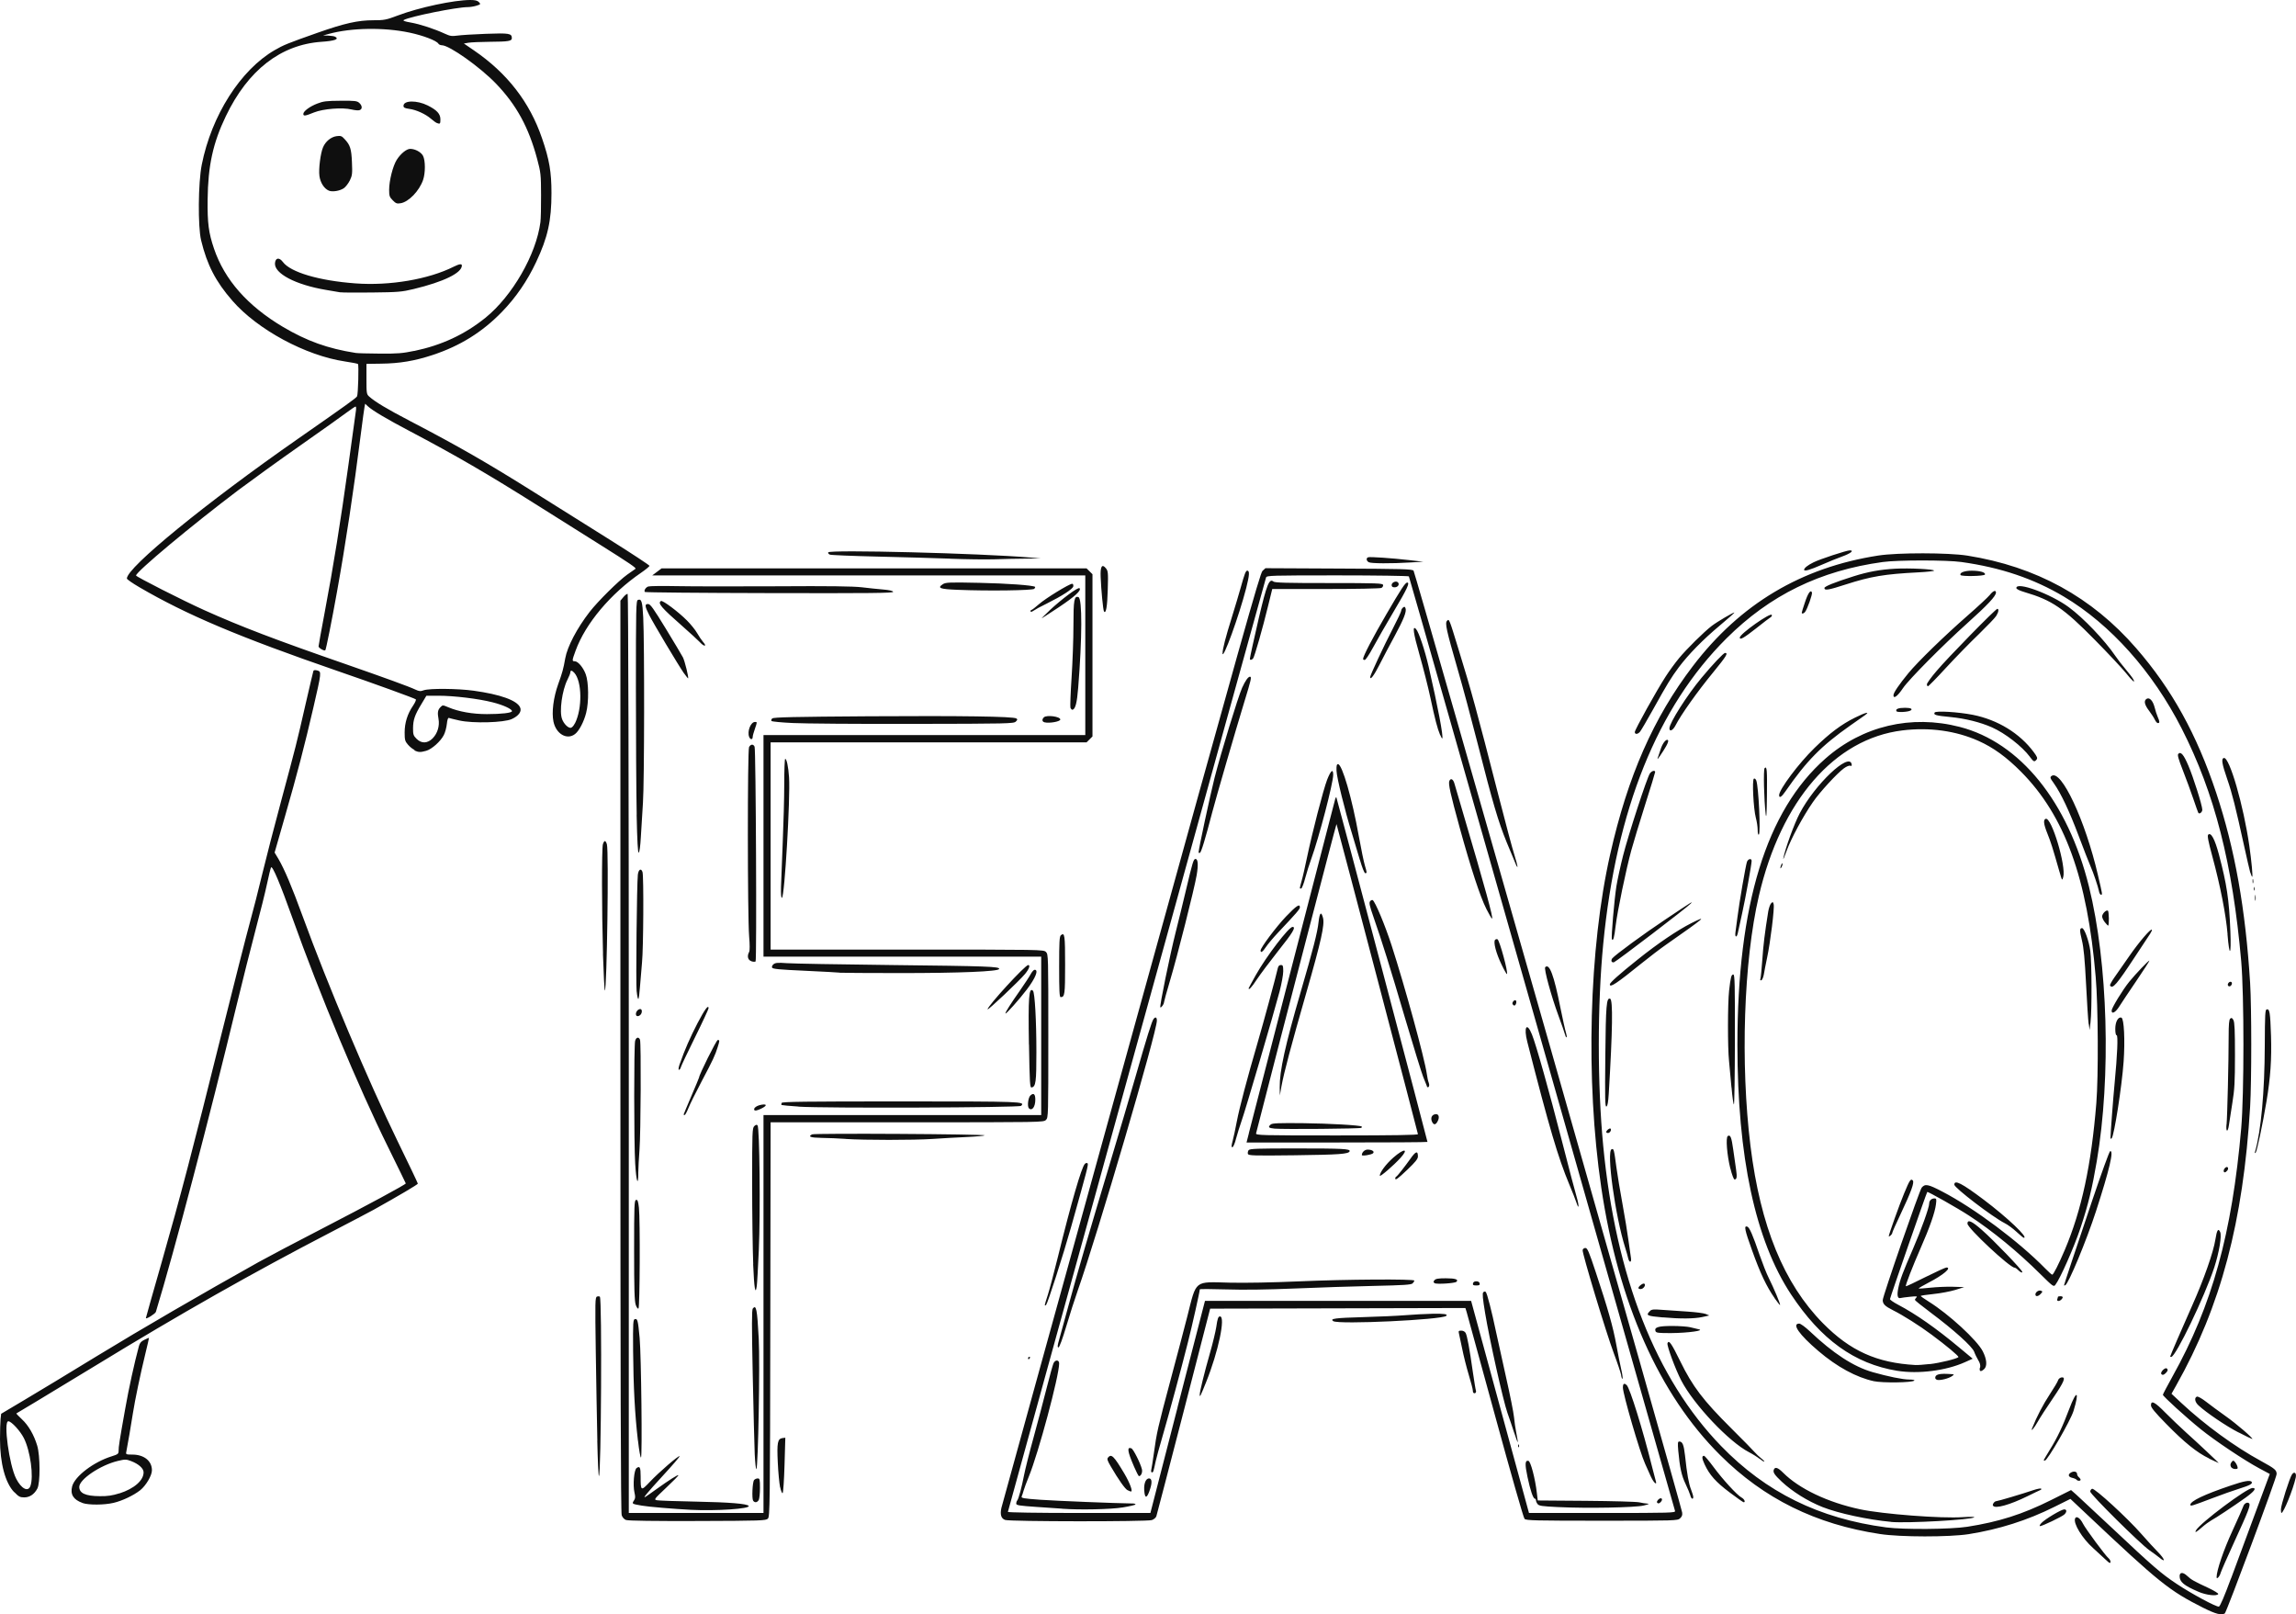 <svg xmlns="http://www.w3.org/2000/svg" id="Calque_2" viewBox="0 0 319.79 224.78"><defs><style>      .cls-1 {        fill: #0f0f0f;      }    </style></defs><g id="Calque_1-2" data-name="Calque_1"><path class="cls-1" d="M306.9,223.9c-4.8-2.42-6.1-3.47-16.3-13.08l-2.23-2.1-2.23,1.11c-3.75,1.87-7.7,3.13-11.94,3.8-2.69.42-9.52.42-12.36-.02-8.93-1.35-16.16-4.92-22.24-10.97-8.52-8.46-14.22-21.3-16.58-37.32-2.2-14.94-1.71-33.28,1.25-46.37,2.46-10.9,6.02-18.99,11.51-26.19,6.61-8.67,15.12-13.74,25.82-15.4,2.7-.42,9.76-.41,12.42.01,9.56,1.52,17.33,5.77,23.51,12.89,4.95,5.69,8.43,11.97,11.15,20.15,2.59,7.78,4.08,16.15,4.72,26.46.21,3.49.21,13.69,0,17.26-.96,15.98-4.08,27.75-10.28,38.76l-.67,1.19,1.37,1.28c3.27,3.05,7.49,6.13,11.11,8.09,1.93,1.06,2.17,1.26,2.16,1.82,0,.52-6.98,19.24-7.22,19.4-.46.29-1.29.07-2.94-.76h0ZM310.74,219.81c.8-2.15,2.33-6.3,3.42-9.23l1.98-5.33-1.51-.81c-2.03-1.09-6.14-3.83-8.1-5.42-1.98-1.59-5.28-4.59-5.28-4.8,0-.08.61-1.23,1.35-2.57,5.5-9.85,8.29-19.91,9.56-34.56.41-4.77.41-18.51,0-23.23-1.2-13.61-3.7-23.41-8.3-32.43-4.05-7.93-9.89-14.47-16.41-18.36-4.19-2.49-8.79-4.05-14.26-4.81-2.06-.29-8.86-.29-10.96,0-8.74,1.2-15.71,4.61-21.77,10.64-9.61,9.57-15.34,23.78-17.16,42.55-.82,8.42-.82,19.63,0,28.12,1.76,18.25,7.31,32.38,16.41,41.78,6.25,6.45,13.68,10.11,23.01,11.34,2.45.32,8.97.27,11.29-.09,4.36-.68,7.72-1.74,11.67-3.72l2.78-1.39.72.63c.39.35,2.65,2.46,5.02,4.68,5.68,5.34,6.78,6.3,8.98,7.76,2.09,1.39,5.5,3.22,5.87,3.16.16-.03.77-1.44,1.69-3.94h0ZM306.2,221.65c-2.01-.86-2.62-1.36-2.62-2.17,0-.57.46-.59,1.04-.05.6.56.92.74,2.99,1.7.8.38,1.41.76,1.35.84-.19.32-1.65.16-2.77-.32ZM308.73,219.63c0-.94.97-3.78,2.2-6.45.78-1.69,1.46-3.23,1.52-3.43.13-.41.58-.64.81-.41s-.07,1.02-2.05,5.33c-.99,2.15-1.84,4.1-1.91,4.34-.13.52-.58.99-.57.61ZM300.83,216.95c-.27-.23-.93-.71-1.46-1.08-1.27-.88-8.24-7.79-8.24-8.17,0-.16.12-.33.26-.39.34-.13,4.93,4.08,6.88,6.31.78.89,1.81,2.02,2.3,2.51.92.94,1.11,1.53.27.83ZM305.85,213.11c.6-1.05,7.1-5.91,7.89-5.91.6,0,.26.46-.99,1.36-1.76,1.25-4.17,2.84-4.77,3.16-.27.15-.85.57-1.27.94-.79.7-1.08.85-.85.45ZM263.4,211.92c-3.23-.3-7.35-1.19-9.55-2.06-2.09-.83-4.21-2.16-5.7-3.55-1.01-.95-1.23-1.29-1.09-1.66.17-.43.57-.3,1.29.42,2.24,2.24,6.22,4.14,10.73,5.1,3.16.67,11.33,1.3,14.32,1.09.94-.06,1.65-.06,1.58.02-.34.35-9.3.85-11.59.65h0ZM277.59,209.68c-.13-.2.21-.65.48-.65.21,0,3.67-1.03,5.14-1.53.53-.18,1.02-.27,1.08-.21.06.07.02.15-.09.19-.11.04-.93.43-1.82.87-2.44,1.2-4.51,1.78-4.78,1.32ZM305.07,209.55c0-.52,1.9-1.43,5.63-2.69,1.86-.64,2.74-.79,2.92-.5.15.26-.28.48-1.74.94-.78.24-2.45.83-3.73,1.32-2.85,1.08-3.07,1.15-3.07.93ZM289.22,206.05c-.05-.08-.31-.2-.59-.26-.58-.13-.65-.49-.15-.76.41-.22.82-.1.82.23,0,.13.11.33.24.44.14.11.25.28.25.35,0,.2-.45.19-.57-.01ZM310.73,204.24c-.11-.22-.09-.4.07-.62.21-.28.26-.29.47-.06.13.14.29.42.35.62.1.32.05.38-.31.38-.24,0-.49-.14-.59-.31h0ZM307.69,203.09c-1.69-.81-3.45-2.23-6-4.84-1.57-1.6-2.1-2.25-2.1-2.56,0-.74.53-.48,1.99,1.01.78.78,2.08,2.03,2.9,2.77,1.48,1.32,4.63,4.28,4.54,4.26-.03-.01-.63-.29-1.33-.62ZM245.06,203.13c-.28-.23-.93-.64-1.45-.91-2.78-1.43-7.67-6.6-9.43-9.96-.82-1.57-2.05-4.9-1.93-5.22.19-.51.56.03,1.79,2.54,1.7,3.47,3.18,5.42,7.02,9.24,1.65,1.64,3.15,3.17,3.34,3.4.19.22.59.61.91.86.31.24.49.44.41.45-.09,0-.39-.19-.66-.42ZM284.65,203.32s.39-.69.86-1.45c1.04-1.67,1.8-3.28,2.7-5.68,1.03-2.74,1.46-2.53.59.29-.43,1.37-3.63,6.91-3.99,6.91-.08,0-.16-.03-.16-.07h0ZM283.03,198.9c.67-1.68,1.55-3.35,2.44-4.7.6-.91,1.13-1.8,1.18-1.99s.25-.36.46-.4c.68-.1.41.57-1.19,2.92-.86,1.26-1.8,2.71-2.09,3.23-.49.88-1.03,1.51-.8.94ZM260.99,192.33c-2.43-.53-5.12-1.98-7.73-4.21-2.68-2.28-3.74-3.81-2.66-3.81.19,0,.83.47,1.46,1.06,3.25,3.08,6.1,4.94,8.76,5.7,2.15.61,4.2,1.03,5.09,1.03.51,0,.81.06.71.15-.31.29-4.4.34-5.64.08ZM269.83,192.15c-.16-.04-.29-.17-.29-.28,0-.44.47-.6,1.6-.56,1.13.05,1.14.05.72.33-.47.32-1.59.6-2.03.51ZM301.01,191.29c-.05-.09.06-.32.24-.51.19-.19.42-.3.51-.24.23.14.2.35-.1.65-.3.3-.51.33-.65.1ZM264.23,190.88c-5.95-.98-10.61-4.34-14.78-10.65-4.96-7.52-7.46-19.11-7.46-34.73,0-19.53,4.02-32.63,12.26-39.87,5.17-4.55,11.94-6.15,18.7-4.41,8.4,2.16,15.07,10.4,18,22.22,2.65,10.69,3.1,26.44,1.09,38.27-.64,3.76-1.19,6.05-2.26,9.26-.89,2.68-2.83,7.08-3.51,7.95-.23.3-.33.23-2.05-1.47-3.17-3.15-6.72-6.06-9.96-8.17-1.59-1.04-5.75-3.39-5.83-3.3-.1.1-5.19,14.73-5.19,14.92,0,.1.5.45,1.11.77,2.51,1.32,5.32,3.29,8.51,5.95l1.9,1.58-1.07.48c-2.65,1.19-6.5,1.68-9.45,1.2ZM268.8,189.95c1.4-.16,3.84-.76,3.97-.98.08-.13-1.7-1.61-3.75-3.13-1.67-1.24-3.94-2.68-5.4-3.41-1.07-.54-1.39-.85-1.39-1.39s5.12-15.3,5.43-15.67c.47-.55.88-.48,2.85.55,4.46,2.31,10.67,6.95,14.38,10.74.45.47.88.84.95.84.16,0,.9-1.46,1.76-3.48,2.33-5.51,3.68-11.78,4.38-20.41.3-3.74.26-13.59-.09-17.58-1.16-13.77-4.32-22.44-10.39-28.56-2.03-2.04-3.85-3.37-5.93-4.3-3.16-1.41-6.83-1.92-10.6-1.46-9.43,1.15-16.9,9.76-19.99,23.04-2.12,9.09-2.59,23.34-1.17,34.83,1.39,11.19,4.65,19.15,10.09,24.68,3.79,3.84,7.49,5.52,12.89,5.82.28.02,1.17-.05,1.99-.14ZM280.86,171.53c-.49-.46-1.24-1.01-1.67-1.22-1.69-.86-6.99-4.91-6.99-5.34,0-.74,1.02-.22,4.06,2.06,3.34,2.51,6.35,5.38,5.61,5.33-.07,0-.52-.38-1.01-.83ZM263.07,172.15c0-.26,1.52-4.5,2.15-6,.77-1.85.91-2.06,1.19-1.78.26.25-.21,1.56-1.7,4.71-.63,1.33-1.15,2.49-1.15,2.59,0,.09-.11.26-.25.38s-.25.16-.25.1h0ZM290.91,142.59c-.07-.45-.23-2.95-.36-5.55-.18-3.51-.33-5.08-.58-6.11-.33-1.35-.33-1.69.02-1.69.32,0,.96,1.76,1.15,3.16.21,1.55.23,8.25.03,9.95l-.13,1.08-.11-.83ZM245.2,136.26c.05-.17.17-1.36.26-2.64.14-2.05.33-3.64.82-6.68.08-.48.26-1,.4-1.15.23-.24.27-.22.36.14.13.5-.46,5.31-.92,7.45-.18.86-.39,1.91-.45,2.31-.07.4-.23.77-.35.81-.15.05-.19-.02-.12-.24ZM286.86,121.44c-.98-3.44-1.21-4.16-1.7-5.38-.53-1.32-.59-1.92-.23-2.04.81-.27,2.87,6.6,2.44,8.11-.15.54-.16.53-.51-.7ZM247.97,120.86c.02-.32.29-.84.3-.58.01.14-.06.36-.15.5-.09.14-.16.18-.15.08ZM248.38,119.53c.26-1.35,1.52-4.82,2.28-6.26,2.11-4.04,6.91-8.58,7.24-6.86.04.23-.01.29-.19.22-.15-.06-.54.1-.89.36-.95.69-3.38,3.33-4.32,4.71-1.37,1.97-3.04,5.08-3.65,6.76-.31.86-.52,1.35-.46,1.08ZM275.79,190.46c.07-.34-.01-.66-.26-1.06-.19-.32-.45-.84-.56-1.16-.25-.72-2.86-3.07-6.06-5.46-1.21-.9-2.2-1.7-2.2-1.77s.09-.22.21-.34c.17-.17.02-.19-.87-.1-.59.06-1.2.14-1.35.18-.41.11-.51-.38-.3-1.4.23-1.13.65-2.25,2.04-5.44,1.12-2.58,2.26-5.76,2.26-6.32,0-.41.31-.71.72-.71.29,0,.32.08.22.83-.13,1.1-.88,3.25-2.12,6.06-1.11,2.53-2.17,5.24-2.07,5.34.03.04,1.27-.54,2.73-1.28,1.47-.73,2.78-1.33,2.92-1.33.79,0-.44,1.05-2.46,2.09-.81.42-1.44.79-1.4.83s.78-.02,1.63-.11c.86-.09,2.27-.16,3.14-.13l1.57.05-1.24.39c-.69.21-2.05.47-3.04.57-.98.1-1.78.22-1.78.27,0,.05.51.41,1.12.79,2.78,1.73,6.72,5.35,7.52,6.91.57,1.11.65,2.08.19,2.49-.47.43-.7.34-.59-.21ZM302.26,188.91c0-.1,1.67-3.97,3.06-7.09,1.63-3.64,2.97-7.47,3.24-9.21.21-1.34.4-1.64.67-1.05.24.54-.14,2.81-.82,4.92-1.33,4.05-5.38,12.47-6,12.47-.08,0-.15-.02-.15-.05ZM230.58,185.36c-.2-.54.4-.72,2.35-.72,1.01,0,2.14.09,2.5.18s.89.22,1.16.28c.92.18-1.48.51-3.78.53-1.83.01-2.14-.03-2.23-.27ZM231.6,183.45c-2.24-.2-2.41-.28-1.79-.89.23-.24.49-.26,1.77-.16.82.06,2.4.17,3.5.24,1.1.07,2.23.22,2.5.33l.49.21-.99.22c-1.13.24-3.04.26-5.48.04ZM247.17,180.76c-1.14-1.64-1.99-3.44-3.13-6.62-1.05-2.91-1.17-3.52-.67-3.33.3.11.77,1.18,1.7,3.92.41,1.17.98,2.64,1.29,3.24.68,1.35,1.66,3.68,1.57,3.76-.03.03-.38-.41-.77-.97ZM286.55,180.9c.05-.15.09-.3.09-.33s.16-.07.33-.07c.38,0,.43.17.14.46-.3.29-.69.25-.56-.06ZM283.49,180.27c0-.34.45-.66.77-.54.26.1.26.13-.02.43-.34.38-.74.43-.74.1ZM228.2,179.36c0-.24.64-.72.82-.61.27.17-.11.75-.5.75-.18,0-.32-.06-.32-.14ZM287.48,178.98c0-.1,1.58-4.86,3.93-11.82,1.26-3.74,2.38-6.82,2.49-6.86.56-.18-.1,2.61-1.96,8.34-1.33,4.11-3.86,10.19-4.29,10.33-.1.04-.18.04-.18,0h0ZM281.08,176.85c-.17-.18-.39-.33-.49-.33-.66,0-6.56-5.51-6.56-6.13s.59-.38,2.01.88c1.65,1.44,5.63,5.59,5.63,5.85,0,.17-.31.02-.58-.27ZM226.78,175.23c-.05-.25-.24-.91-.41-1.45-1.4-4.43-2.65-13.46-1.9-13.75.3-.11.33,0,.67,2.55.14,1.05.52,3.32.84,5.06s.69,4.01.83,5.06c.14,1.05.3,2.15.35,2.45.11.67-.22.74-.38.08ZM241,162.7c-.46-1.83-.66-4.32-.35-4.51.36-.23.52.17.76,1.92.13.95.31,2.17.39,2.72.16,1.07.1,1.41-.21,1.41-.11,0-.37-.67-.58-1.54ZM309.72,163.02c0-.13.1-.32.23-.42.31-.27.53.08.26.41-.26.31-.49.31-.49.02ZM293.95,158.48c0-.59.38-5.63.58-7.68.38-3.94.49-6.64.28-6.64-.12,0-.19-.33-.19-.9,0-.98.41-1.72.86-1.55.36.14.51,3.16.3,6.13-.24,3.43-1.32,10.31-1.66,10.66-.11.11-.16.1-.16-.02ZM223.72,157.63c0-.21.48-.59.6-.47.17.17-.08.61-.35.61-.14,0-.26-.06-.26-.15ZM310.12,156.57c.1-1.02.29-8.78.29-12.19,0-1.78.06-2.4.22-2.54.18-.15.28-.1.44.2.17.29.22,1.46.22,4.86,0,3.84-.06,4.8-.37,6.72-.2,1.23-.41,2.59-.47,3.03-.15,1.09-.45,1.02-.34-.08ZM223.59,147.05c.07-7.11.16-8.15.67-7.98.41.13.34,4.4-.19,13.21-.08,1.24-.17,1.75-.33,1.8-.19.07-.21-1.08-.15-7.04ZM241.16,151.43c-.11-1.3-.27-2.96-.34-3.7-.2-1.89-.19-8.02.01-9.78.22-1.91.31-2.25.59-2.25.2,0,.23,1.34.22,9.05-.01,4.97-.07,9.04-.14,9.04s-.22-1.06-.33-2.36h0ZM294.11,140.72c0-.36,1.56-2.92,2.46-4.02.88-1.08,2.72-3.01,2.8-2.93.03.03-.78,1.3-1.81,2.81-1.03,1.52-2.1,3.11-2.37,3.55-.53.85-1.08,1.15-1.08.59ZM293.89,137.23c-.05-.08.25-.62.66-1.2.41-.58,1.32-1.9,2.03-2.91,1.31-1.89,2.96-3.83,3.13-3.66.05.05-.06.3-.23.56-.18.26-1.13,1.7-2.12,3.21-2.52,3.84-3.13,4.55-3.46,4.01ZM310.35,137.27c-.17-.16.05-.56.32-.56.14,0,.22.12.19.28-.06.3-.34.46-.51.29ZM224.22,137.07c0-.23,1.34-1.43,3.9-3.47,2.8-2.24,5.51-4.07,7.45-5.05,2.38-1.19,1.91-.8-3.48,2.97-.81.56-2.37,1.75-3.47,2.64-3.45,2.79-4.4,3.42-4.4,2.92ZM224.47,133.89c-.06-.1-.02-.29.08-.43.43-.51,4.35-3.39,7.46-5.46,3.73-2.49,3.86-2.58,3.46-2.16-.53.56-10.26,7.99-10.67,8.15-.12.05-.27,0-.33-.1ZM310.26,130.09c-.23-2.76-1.01-6.73-2.13-10.87-.57-2.1-.71-2.85-.57-2.99.39-.38.92.61,1.49,2.74,1.1,4.17,1.42,6.22,1.6,10.69.14,3.45-.13,3.74-.4.43ZM224.51,130.79c-.13-.22.34-5.62.63-7.42.15-.9.56-2.79.92-4.21.71-2.83,3.34-10.9,3.74-11.46.26-.37.73-.49.73-.19,0,.09-.63,2.17-1.41,4.6-.77,2.44-1.63,5.26-1.9,6.26-.73,2.66-1.95,8.52-2.19,10.54-.19,1.64-.34,2.19-.52,1.88ZM241.72,129.78c.05-.34.17-1.26.27-2.03.25-2.02,1.16-7.29,1.33-7.74.16-.43.65-.53.65-.13,0,.48-.84,5.12-1.32,7.29-.27,1.19-.53,2.4-.59,2.7-.15.76-.46.69-.34-.08ZM293.16,128.41c-.21-.26-.37-.61-.37-.8,0-.38.57-.95.8-.8.16.1.19,2.1.03,2.08-.05,0-.25-.22-.46-.48ZM292.36,124.14c-.18-.81-.78-2.59-1.18-3.49-.21-.48-.96-2.39-1.65-4.23-1.31-3.49-2.48-5.95-3.47-7.35-.53-.73-.56-.83-.31-1.02,1.33-.97,4.69,6.2,6.44,13.75.67,2.85.66,2.79.43,2.79-.09,0-.21-.2-.27-.45ZM244.81,115.57c0-.41-.11-1.18-.26-1.71-.33-1.28-.53-5.27-.27-5.43.11-.07.25.04.34.26.32.88.63,7.35.35,7.53-.09.06-.16-.2-.16-.65ZM245.93,113.39c-.24-1.97-.34-6.23-.15-6.43.32-.32.36.2.32,3.86-.03,2.49-.08,3.27-.17,2.57ZM306.18,113.18c-.04-.06-.35-.94-.69-1.94-.34-1-.99-2.78-1.45-3.95-.64-1.63-.79-2.17-.64-2.32.35-.35.74.1,1.39,1.62.68,1.57,1.95,5.58,1.95,6.17,0,.34-.42.66-.55.42ZM247.8,110.72c0-.78,2.72-4.42,4.92-6.56,2.12-2.07,3.76-3.3,5.67-4.24,1.48-.73,2.15-.89,1.34-.31-.21.15-1.11.79-2.01,1.41-4.07,2.86-6.08,4.91-9.05,9.19-.54.79-.87.98-.87.51ZM282.73,105.39c-1.09-1.46-3.46-3.3-5.3-4.11-1.61-.71-3.7-1.23-5.74-1.43-2.07-.2-2.43-.3-2.23-.63.17-.27,3.29-.08,5.32.32,3.47.69,6.55,2.58,8.49,5.2.48.65.55.84.38,1.04-.3.36-.4.31-.92-.38ZM230.93,105.43c.07-.18.23-.67.36-1.07.22-.73.65-1.34.92-1.34.3,0,.11.53-.53,1.52-.74,1.15-.94,1.39-.76.89ZM232.52,101.41c.01-.75,2.47-4.63,4.46-7.01,1.58-1.9,3.08-3.48,3.29-3.48.47,0,.18.46-1.66,2.71-2.18,2.65-4.48,5.89-5.24,7.38-.36.7-.85.94-.85.41ZM300.14,100.24c-.11-.25-.46-.8-.78-1.22-.67-.87-.8-1.43-.39-1.7.41-.26.88.23,1.13,1.18.1.43.3,1.03.43,1.33.29.67.3.86.02.86-.11,0-.3-.21-.41-.46ZM264.15,99.04c-.19-.3.25-.48,1.2-.48.78,0,1.11.17.75.38-.35.21-1.84.29-1.95.1ZM263.73,96.79c0-.34.79-1.49,2.08-3.06,1.36-1.64,4.99-5.17,8.25-8.02,1.44-1.26,2.82-2.54,3.07-2.85.47-.6.87-.75.87-.34,0,.48-1.17,1.73-3.99,4.26-3.39,3.04-8.15,7.84-8.95,9.03-.78,1.16-1.34,1.57-1.34.98ZM268.38,95.29c0-.15.6-.99,1.35-1.86,1.47-1.76,8.22-8.65,8.46-8.65s.18.45-.15.98c-.17.28-1.27,1.42-2.44,2.56-1.18,1.13-3.22,3.22-4.54,4.65-1.31,1.43-2.45,2.59-2.53,2.59-.08,0-.15-.12-.15-.27ZM296.07,93.68c-.53-.65-2.47-2.73-4.32-4.6-4.32-4.39-5.96-5.51-9.71-6.61-.78-.23-1.2-.44-1.2-.59,0-.94,4.77.81,7.29,2.66,2.06,1.51,5.02,4.62,6.5,6.8.31.46.95,1.29,1.43,1.85.48.57.95,1.18,1.05,1.37.37.69-.1.3-1.03-.87ZM242.32,88.78c0-.51,4.32-3.56,4.46-3.15.04.11-.04.25-.16.32-.13.07-1.05.77-2.04,1.56-1.69,1.33-2.26,1.65-2.26,1.28ZM250.95,85.32c0-.07.19-.7.43-1.4.44-1.34.82-1.87.99-1.42.09.25-.64,2.32-.97,2.73-.18.22-.45.28-.45.08ZM254.1,81.89c0-.23,1.41-.8,4.07-1.64,2.01-.64,3.76-.95,5.8-1.06,1.98-.11,5.41.07,5.41.27,0,.07-.99.18-2.2.24-4.7.24-6.59.56-10.08,1.68-2.43.79-2.99.88-2.99.51ZM273.07,80.07c-.19-.32.54-.6,1.55-.6,1.15,0,1.95.23,1.85.53-.08.23-3.27.3-3.41.07ZM293.18,217.09c-.29-.28-1.04-.97-1.66-1.53-1.5-1.34-2.77-3.42-2.5-4.11.16-.42.71-.07,1.1.72.37.73,3.13,4.46,3.55,4.8.28.22.39.7.16.66-.07-.01-.36-.26-.65-.54ZM284.33,212.08c.5-.54,2.78-1.9,3.18-1.9.38,0,.38.38,0,.72-.35.32-3.06,1.61-3.37,1.61-.12,0-.04-.18.19-.43ZM87.21,211.67c-.27-.1-.52-.37-.62-.68-.13-.36-.18-19.03-.18-63.93v-63.42l.43-.51c.23-.28.5-.47.58-.42.09.06.16,25.86.16,64.03v63.94h18.76v-55.41h38.68v-22.06h-38.68v-30.85h44.82v-22.23h-60.32l1.3-.98h59.2l.82.81v22.59l-.41.41-.41.41h-44.01v28.86h19.01c18.79,0,19.01,0,19.34.33.33.32.33.55.33,11.7s0,11.37-.33,11.69c-.33.33-.55.33-19.34.33h-19.01l-.04,27.45c-.04,26.09-.06,27.46-.34,27.74-.28.28-.92.3-9.79.33-5.97.02-9.67-.03-9.95-.14h0ZM139.99,211.65c-.56-.2-.72-.77-.51-1.69.09-.38,8.22-29.8,18.06-65.39,15.46-55.88,17.95-64.74,18.3-65.07l.41-.38,10.19.05c8.8.04,10.23.07,10.44.29s37.2,129.9,37.41,131.14c.06.37-.02.58-.29.83-.35.32-.62.33-10.88.33-9.28,0-10.55-.03-10.78-.26-.15-.14-1.94-6.44-4.08-14.27-2.1-7.7-3.9-14.26-3.99-14.55l-.17-.54-35.55.09-3.68,14.27c-2.03,7.84-3.74,14.43-3.81,14.63-.06.2-.34.44-.63.54-.69.23-19.78.22-20.44-.02ZM164.02,195.92l3.81-14.77h37.07l3.88,14.23c2.14,7.82,3.94,14.46,4.03,14.76l.15.54h10.21c9.66,0,10.21-.02,10.13-.29-.05-.16-8.39-29.48-18.54-65.15-10.15-35.67-18.48-64.92-18.53-64.98-.05-.07-4.52-.14-9.94-.14-9.24,0-9.86.02-9.95.29-.37,1.23-35.96,130-35.96,130.12,0,.08,4.11.15,9.93.15h9.92l3.8-14.77ZM147.93,210.08c-.37-.03-1.95-.14-3.53-.24-2.48-.17-2.86-.23-2.86-.47,0-.15.06-.34.14-.43.19-.21.63-1.85.96-3.56.15-.78.74-3.13,1.32-5.22.57-2.1,1.4-5.19,1.82-6.88s.86-3.23.95-3.44c.24-.53.79-.51.79.02,0,1.74-2.89,12.51-4.23,15.77-.3.73-.62,1.59-.71,1.91-.09.32-.21.7-.28.84-.09.23.23.29,2.6.46,2.09.15,10.44.49,12.88.52.2,0,.38.06.38.13s-.81.26-1.79.42c-1.65.27-6.01.36-8.43.18ZM217.01,209.86c-2.28-.11-2.67-.17-2.86-.43-.13-.16-.22-.4-.22-.52s-.07-.22-.15-.22c-.24,0-.64-1.17-1.03-3.03-.38-1.8-.35-2.34.13-2.24.31.06.95,2.49,1.17,4.44l.13,1.08,6.72.05c3.7.03,7.04.12,7.42.21.39.09.91.17,1.16.18.31.01.13.1-.53.26-1.19.29-7.84.42-11.94.22ZM230.79,209.21c-.05-.08.05-.27.22-.43.37-.33.66-.05.34.33-.22.27-.43.31-.56.1ZM159.41,207.91c-.17-1.14.11-2.04.64-2.04.38,0,.44.54.15,1.44-.38,1.2-.67,1.43-.79.6ZM157.05,207.51c-.34-.16-1.26-1.46-2.36-3.35-.45-.77-.53-1.01-.36-1.2.46-.56.82-.21,2.28,2.25.76,1.29,1.21,2.51.91,2.48-.07,0-.28-.08-.46-.18ZM229.94,205.63c-.22-.5-.6-1.33-.82-1.83-.73-1.61-3.08-9.68-3.08-10.58,0-.56.18-.67.53-.34.44.39,2.25,6.23,3.5,11.25.23.91.47,1.83.53,2.03.26.77-.26.35-.66-.54ZM157.93,204.17c-.9-2.07-.99-2.74-.35-2.49.27.1,1.26,2.06,1.47,2.92.1.42-.12.95-.41.95-.07,0-.39-.62-.71-1.37ZM160.35,204.67c.05-.2.22-1.27.37-2.36.38-2.79.54-3.51,2.3-10.09.86-3.21,1.92-7.22,2.35-8.91,1.3-5.15.9-4.83,5.91-4.7,2.16.05,5.9-.02,9.58-.18,6.64-.29,16.13-.35,16.13-.11,0,.08-.11.26-.24.39-.19.19-1.25.26-5.35.35-2.81.06-7.77.22-11.01.36-3.87.16-7.16.21-9.59.13-2.03-.06-3.69-.07-3.69-.01,0,.29-1.08,5.13-1.68,7.47-.88,3.51-2.64,10-3.55,13.13-.4,1.37-.81,2.86-.91,3.32-.32,1.5-.34,1.57-.53,1.57-.1,0-.14-.16-.09-.38ZM211.45,201.3c0-.19.05-.23.1-.1.05.12.04.26-.02.32-.05.06-.09-.04-.08-.22ZM210.9,199.52c-.24-.74-.66-1.99-.94-2.77-.6-1.71-2.49-10.16-3.11-13.9-.34-2.06-.4-2.74-.26-2.9.13-.12.26-.14.35-.04.19.19.83,2.68,1.43,5.55.24,1.14.88,4.02,1.41,6.39.54,2.38,1.03,4.84,1.09,5.47.06.64.21,1.68.34,2.3.13.64.21,1.17.18,1.2-.03.02-.25-.57-.49-1.32ZM225.81,191.53c-.07-.37-.53-1.75-1.03-3.07-1.07-2.86-4.43-13.97-4.35-14.39.03-.16.2-.29.38-.29.29,0,.5.5,1.46,3.4,1.67,5.02,2.41,7.61,2.86,10.12.22,1.23.53,2.74.67,3.35.15.61.23,1.21.19,1.32-.04.12-.13-.08-.2-.44ZM147.53,186.51c.18-.61.73-2.65,1.24-4.52,1.22-4.52,3.04-10.75,5.77-19.82,1.23-4.1,2.85-9.59,3.6-12.19,1.58-5.51,2.29-7.8,2.53-8.09.27-.34.46-.24.46.23,0,1.6-8.27,29.78-11.03,37.61-.39,1.1-1.11,3.34-1.59,4.96-.54,1.81-.96,2.94-1.09,2.94-.16,0-.14-.28.11-1.12ZM205.16,178.71c.04-.19.2-.29.46-.29s.44.11.47.29c.04.23-.06.29-.47.29s-.51-.06-.46-.29ZM199.82,178.68c-.2-.13-.2-.2-.02-.42.17-.2.54-.26,1.59-.26,1.31,0,1.81.17,1.46.49-.22.21-2.77.37-3.04.19ZM219.56,167.44c-.11-.35-.56-1.49-1-2.54-1.55-3.72-2.76-7.81-5.83-19.8-.54-2.09-.08-2.85.64-1.06.6,1.5,2.38,7.83,4.19,14.89.92,3.6,1.84,7.09,2.04,7.75.36,1.23.33,1.91-.04.76ZM194.33,164.08c0-.09.07-.2.17-.26.17-.1,1.2-1.42,1.94-2.46.75-1.07,1.05-1.16,1.05-.32,0,.33-.35.77-1.45,1.82-1.4,1.33-1.71,1.55-1.71,1.22ZM192.18,163.72c0-.47.86-1.62,1.88-2.52,1.51-1.32,2.21-1.3,1,.04-.94,1.04-2.88,2.71-2.88,2.48ZM173.81,160.68c-.05-.15,0-.38.1-.52.18-.21,1.15-.24,6.64-.24,6.46,0,7.54.05,7.43.39-.14.39-1.42.48-7.63.56-5.8.07-6.45.05-6.54-.19ZM189.68,160.84c0-.39.4-.76.8-.76.61,0,1.01.26.76.51-.21.21-1.56.43-1.56.25ZM171.68,158.89c.13-.48.39-1.69.58-2.7.37-1.95,1.46-6.07,2.91-11.03.8-2.73,2.53-9.11,2.8-10.33.07-.31.2-.45.43-.45.29,0,.33.11.33.87,0,.48-.23,1.73-.5,2.78-.83,3.15-4.77,16.57-5.28,17.99-.26.73-.61,1.87-.79,2.53-.16.67-.4,1.2-.51,1.2-.15,0-.15-.2.03-.87ZM173.94,157.8c.74-2.93,11.95-46.27,12.03-46.54.05-.17.12-.28.16-.24.06.06,12.69,47.82,12.69,47.99,0,.05-5.67.08-12.6.08h-12.6l.33-1.29ZM197.49,157.92c0-.14-11.09-42.36-11.34-43.17-.03-.09-7.67,29.28-11.2,43.06-.07.28.55.3,11.23.3,8.07,0,11.31-.06,11.31-.18ZM177.52,157.16c-.84-.08-.96-.21-.52-.58.22-.18,1.1-.21,4.44-.18,3.68.04,8.03.29,8.22.47.04.03.02.12-.05.18-.13.13-10.85.22-12.1.11ZM178.24,151.43c-.03-2.29.76-5.86,2.93-13.33,1.72-5.9,2.33-8.27,2.48-9.71.15-1.32.37-1.54.62-.58s-.24,3.16-2.32,10.41c-2.12,7.38-3.12,11.15-3.47,13.06l-.22,1.26-.02-1.1ZM199.45,156.19c-.23-.52-.03-.97.48-1.04.44-.07.6.38.34.92-.29.6-.58.64-.82.12ZM198.72,151.19c-.06-.17-.28-.72-.49-1.22-.21-.51-1.33-4.13-2.49-8.05-2.18-7.41-3.21-10.69-4.41-14.14-.58-1.67-.67-2.07-.5-2.28.11-.14.28-.21.36-.16.35.21,1.73,3.51,2.63,6.29,1.85,5.71,4.59,15.69,4.91,17.92.06.46.18,1.01.27,1.23.09.25.08.46-.02.57-.11.11-.2.06-.27-.16ZM161.61,140.28c-.13-.13,1.35-7.35,2.14-10.47.37-1.46,1.02-4.11,1.44-5.89.92-3.9,1.05-4.31,1.32-4.31.35,0,.41.82.16,2.27-.33,1.93-2.72,11.39-3.72,14.71-.46,1.54-.83,2.89-.83,2.99,0,.26-.4.8-.51.69ZM210.68,139.84c-.15-.23.27-.71.45-.52.16.16,0,.7-.21.7-.07,0-.18-.08-.24-.18ZM173.91,137.62s.45-.88,1.01-1.86c1.49-2.64,4.59-6.69,5.11-6.69s.01.83-1.98,3.32c-1.19,1.51-2.54,3.31-3.01,4.02-.71,1.08-1.13,1.53-1.13,1.21ZM209.15,134.34c-.77-1.58-1.19-3.19-.91-3.47.09-.1.26-.13.34-.07.3.19,1.51,4.65,1.31,4.84-.04.04-.38-.54-.74-1.3ZM175.57,132.37c0-.41,2.18-3.31,3.55-4.75,1.43-1.49,1.93-1.83,1.93-1.28,0,.26-.47.8-3.01,3.49-.7.74-1.47,1.66-1.72,2.04-.44.67-.74.87-.74.51ZM207.01,126.54c-.85-1.68-2.15-5.65-3.69-11.24-1.32-4.8-1.61-6.14-1.46-6.53.18-.47.54-.3.72.35.1.34.63,2.16,1.18,4.03,3.13,10.61,4.27,14.77,4.05,14.77-.06,0-.42-.62-.8-1.37ZM181.05,123.64c0-.08.11-.52.24-.97.14-.45.47-1.92.75-3.26.71-3.4,2.27-9.45,2.8-10.82.51-1.31.85-1.6.85-.7,0,1.16-1.98,8.74-3.06,11.72-.25.68-.63,1.88-.83,2.64-.2.78-.46,1.43-.56,1.47-.11.04-.2,0-.2-.08ZM189.4,119.73c-.3-1.03-.81-2.72-1.13-3.78-.96-3.09-2.08-7.64-2.12-8.63-.02-.7.03-.91.21-.91.58,0,1.97,4.81,2.9,10.04.32,1.78.7,3.6.84,4.06.3,1.01.31,1.08.05,1.08-.12,0-.43-.78-.74-1.86ZM166.94,118.69c0-.44,1.62-7.98,2.22-10.36.9-3.52,3.26-11.23,3.84-12.55.43-.96.84-1.55,1.1-1.55s.16.42-.79,3.51c-1.2,3.92-3.93,13.31-4.47,15.38-.96,3.69-1.53,5.57-1.71,5.63-.1.04-.19.02-.19-.05ZM200.58,102.34c-.38-.91-.72-2.21-1.34-5.13-.32-1.51-1.01-4.21-1.52-6.01-.89-3.11-1.03-4.18-.49-3.6.38.4,1.22,2.93,1.75,5.21,1.28,5.56,2.09,9.81,1.9,10.02-.03.03-.17-.19-.29-.5ZM190.84,94.28c0-.27,1.94-4.41,3.14-6.72.65-1.25,1.18-2.38,1.18-2.51s.11-.33.24-.44c.2-.17.27-.15.36.08.18.46-.24,1.52-1.52,3.89-.67,1.24-1.63,3.03-2.1,3.98-.76,1.5-1.3,2.21-1.3,1.72ZM174.08,91.77c0-.2.61-2.96,1.26-5.76,1.09-4.61,1.44-5.51,2.02-5.03.2.17,1.9.21,7.74.21,6.78,0,7.49.03,7.54.27.03.15-.08.33-.24.41-.16.08-3.65.15-7.75.15h-7.45l-.57,2.32c-.76,3.13-1.89,7.08-2.09,7.34-.18.23-.45.28-.45.08ZM189.85,91.76c0-.39,1.38-3.03,3.23-6.2,2.09-3.59,2.65-4.44,2.92-4.44.4,0,0,.87-1.86,3.99-1.11,1.87-2.42,4.16-2.92,5.09-.5.93-1.01,1.7-1.14,1.7s-.23-.06-.23-.14ZM193.83,81.46c0-.36.61-.63.87-.37.28.28,0,.69-.45.69-.31,0-.42-.09-.42-.32ZM317.69,210.18c0-.59,1.22-4.42,1.55-4.88s.65-.17.51.46c-.35,1.61-1.69,4.92-1.99,4.92-.04,0-.07-.23-.07-.51ZM96.21,210.24c-2.34-.12-5.92-.42-6.8-.58-1.41-.24-1.42-.25-1.12-.7.21-.31.22-.53.08-1.12-.24-1.06-.06-3.15.29-3.41.46-.34.57-.11.57,1.16,0,2.07.03,2.08,1.3.74,1.25-1.32,3.99-3.69,4.13-3.56.05.05-.98,1.25-2.29,2.67-2.31,2.52-2.94,3.29-2.45,2.98.13-.08.81-.55,1.51-1.06,1.79-1.28,2.97-2.03,3.06-1.94.04.04-.72.82-1.69,1.73-1.72,1.63-1.75,1.66-1.29,1.76.26.05,2.71.14,5.45.19,4.61.09,7.13.29,7.32.6.24.4-4.56.72-8.06.54ZM11.48,209.28c-1.26-.45-1.72-1.19-1.43-2.31.38-1.41,2.99-3.4,5.51-4.18.88-.28.96-.34.96-.79,0-.56.1-1.24.92-5.83.49-2.8,1.28-6.39,1.91-8.73.12-.44.31-.66.75-.87.32-.16.61-.28.64-.28.03,0-.2,1.03-.51,2.28-.66,2.7-1.44,6.43-1.71,8.17-.2,1.33-.8,4.82-.93,5.43-.08.35-.03.38.85.38,1.62,0,2.73.89,2.72,2.19,0,.73-.83,2.13-1.63,2.77-.93.73-2.48,1.47-3.71,1.76-1.3.31-3.49.32-4.34.02ZM16.65,207.95c2.03-.65,3.35-1.8,3.35-2.93,0-.54-.68-1.16-1.73-1.56-.71-.27-.83-.27-1.88-.02-2.43.59-5.35,2.56-5.35,3.61,0,.88.88,1.28,2.85,1.29,1.1.02,1.76-.09,2.76-.4ZM104.9,208.98c-.2-.31-.1-2.61.13-2.88.1-.13.33-.23.51-.23.28,0,.31.14.31,1.34,0,.74-.08,1.48-.17,1.66-.2.36-.57.42-.77.11ZM240.91,207.82c-1.92-1.44-2.81-2.44-3.49-3.91-.39-.85-.41-1.19-.07-1.19.08,0,.67.69,1.29,1.53,1.33,1.8,3.29,3.93,3.91,4.27.4.21.61.67.31.67-.07,0-.95-.61-1.95-1.37ZM235.43,208.23c-.07-.25-.37-.98-.67-1.61-.56-1.17-.79-2.23-1.01-4.61-.09-1.08-.07-1.28.14-1.28.45,0,.63.44.8,1.93.28,2.63.52,3.94.84,4.75.17.44.31.91.31,1.04,0,.42-.29.27-.41-.21ZM1.98,207.79c-1.25-1.3-1.98-4.03-1.98-7.4,0-1.14.04-2.4.08-2.8l.08-.72,3.23-1.92c1.79-1.06,6.39-3.84,10.23-6.19,6.08-3.71,14.52-8.61,22.39-13.01,1.28-.71,5.33-2.85,9.02-4.75,6.11-3.16,11.49-6.06,11.49-6.21,0-.03-1.12-2.32-2.48-5.08-4.15-8.4-9.51-21.24-13.3-31.85-1.72-4.81-2.81-7.4-2.99-7.07-.07.12-.32,1.16-.56,2.29-.24,1.15-.96,4.02-1.59,6.39-.63,2.37-1.83,7.15-2.67,10.61-3.82,15.83-8.64,34.13-11.22,42.6-.08.26-1.39,1.08-1.39.86,0-.05.97-3.5,2.17-7.67,2.64-9.23,4.39-15.91,8.38-31.96,1.69-6.76,3.44-13.66,3.9-15.32.46-1.66,1.25-4.76,1.76-6.89.51-2.12,1.7-6.72,2.65-10.24,2.06-7.67,2.12-7.87,3.39-13.44.56-2.42,1.04-4.48,1.08-4.59.05-.13.23-.15.54-.07.61.17.6.22-.55,5.21-1.21,5.23-2.24,9.2-3.98,15.23l-1.41,4.92.53.88c.84,1.44,1.85,3.81,3.39,8.03,3.46,9.48,9.14,22.93,13.22,31.3,1.55,3.17,2.81,5.82,2.81,5.89,0,.12-2.7,1.71-6.14,3.63-.69.38-3.38,1.79-5.98,3.14-10.86,5.63-20.93,11.33-32.79,18.58-3.02,1.84-6.71,4.08-8.22,4.98-1.51.9-2.76,1.65-2.79,1.67s.32.39.77.81c.92.85,1.68,2.17,2.13,3.66.43,1.41.44,5.24.02,6-.43.8-1.07,1.22-1.83,1.22-.58,0-.77-.1-1.37-.73ZM4.23,206.94c.49-1.29,0-4.9-.91-6.69-.51-1.01-1.74-2.34-2.16-2.34-.71,0,.12,6.09,1.09,7.99.71,1.4,1.66,1.9,1.98,1.04ZM108.65,207.09c-.11-.54-.26-2.09-.32-3.46-.13-2.73-.03-3.28.65-3.38l.4-.05-.11,3.78c-.06,2.08-.18,3.85-.26,3.93s-.23-.27-.35-.82ZM83.2,200.6c-.06-2.71-.16-8.31-.22-12.44-.1-6.97-.09-7.51.17-7.61.15-.06.34-.05.4.02.31.3.18,24.97-.13,24.97-.07,0-.17-2.22-.23-4.94ZM105.12,202.52c-.05-1.21-.18-6.22-.28-11.14-.14-6.81-.14-8.98.01-9.17.48-.58.61.06.83,4.23.18,3.42-.08,17.88-.33,18.14-.07.07-.17-.86-.23-2.07ZM88.85,200.6c-.43-3.67-.63-7.59-.67-12.47-.03-4.03,0-4.4.26-4.45.36-.07.42.18.65,2.63.22,2.39.38,16.53.19,16.65-.08.05-.27-1.01-.42-2.35ZM311.79,199.47c-1.67-.85-4.53-2.78-5.59-3.78-.5-.46-.6-1.06-.21-1.21.15-.05.67.24,1.29.72.57.45,1.79,1.34,2.7,1.99,1.51,1.06,3.96,3.17,3.71,3.19-.06,0-.91-.41-1.9-.92ZM167.1,194.21c0-.44.63-3.01,1.42-5.78.41-1.42.8-3.08.89-3.68.16-1.14.27-1.44.51-1.44.81,0-.23,4.93-1.93,9.15-.81,2.01-.89,2.17-.89,1.75ZM205.23,193.97c-.06-.05-.1-.23-.1-.39s-.26-1.14-.57-2.17-.72-2.66-.91-3.63c-.19-.95-.4-1.91-.45-2.11-.08-.32-.04-.38.33-.38.26,0,.5.13.61.33.21.4.54,2.17,1,5.43.19,1.3.38,2.47.43,2.59.09.25-.15.49-.33.31ZM143.2,189.11c0-.09.07-.17.17-.17s.13.08.07.17c-.06.09-.13.17-.18.17-.04,0-.07-.07-.07-.17ZM185.7,183.97c-.52-.35.25-.45,4.12-.56,2.16-.06,4.82-.18,5.91-.27,1.09-.09,2.79-.18,3.78-.2,1.64-.03,2.17.05,1.93.29-.56.55-14.98,1.23-15.74.74ZM88.55,181.71c-.18-.5-.23-2.17-.23-7.6,0-6.31.03-6.97.27-7.02.22-.05.29.16.4,1.08.18,1.64.13,13.84-.06,14.03-.09.09-.23-.09-.38-.48ZM145.52,181.72c0-.08.19-.71.42-1.4.22-.68.86-3.07,1.41-5.31,1.84-7.49,3.28-12.45,3.74-12.93.15-.15.29-.18.39-.08.14.15-.06.91-2.3,8.87-1.11,3.94-3.26,10.61-3.47,10.83-.1.1-.18.11-.18.03h0ZM104.91,176.05c-.08-1.98-.15-7.06-.15-11.28,0-7.07.02-7.69.29-7.95.2-.2.34-.24.46-.12.29.29.41,12.18.18,17.35-.11,2.48-.24,4.77-.29,5.06-.19,1.3-.36.29-.5-3.07ZM88.47,162.03c-.18-2.91-.18-16.4-.01-17.08.13-.52.51-.61.68-.17s.11,12.95-.07,15.31c-.09,1.14-.16,2.57-.17,3.18,0,2.08-.28,1.29-.43-1.24ZM314.1,160.33c.82-2.86,1.32-8.29,1.34-14.68.02-4.48.05-5.06.28-5.1.4-.08.48.42.59,3.69.1,3.21-.07,5.79-.63,9.13-.54,3.23-1.33,6.95-1.51,7.14-.12.11-.15.06-.08-.17ZM117.79,158.59c-.96-.07-2.47-.13-3.36-.14-1.56-.03-1.95-.17-1.32-.49.34-.18,24.14-.04,24.04.14-.05.06-1.18.17-2.53.23-1.35.06-3.5.18-4.78.27-2.65.17-9.43.17-12.04,0ZM95.21,155.21s.48-1.2,1.08-2.58c.59-1.38,1.08-2.55,1.08-2.6,0-.36,2.41-5.21,2.6-5.21.28,0,.28.07-.01.99-.36,1.15-.64,1.76-2.23,4.76-.81,1.54-1.65,3.22-1.85,3.74-.21.53-.45.96-.52.96s-.14-.03-.14-.07ZM105.07,154.58c-.17-.27.32-.64,1.01-.75.85-.14.74.19-.2.61-.46.2-.73.26-.81.14ZM143.31,154.33c-.26-.25-.11-1.5.21-1.79.44-.4.68-.2.68.59,0,1-.46,1.62-.89,1.2ZM111.24,154.09c-1.28-.08-2.34-.19-2.39-.22-.04-.04-.03-.17.02-.29.06-.17,3.24-.21,16.61-.21,17.03,0,17.35.02,16.74.62-.25.25-27.43.35-30.98.11ZM143.31,145.45c-.11-6.55,0-8.04.56-7.49.26.27.48,4.09.48,8.53,0,4.18-.08,4.83-.67,4.94-.23.05-.27-.64-.36-5.97ZM94.7,148.1c.67-1.93,1.42-3.63,2.46-5.64,1.01-1.92,1.53-2.63,1.53-2.06,0,.11-.84,1.93-1.88,4.03s-1.93,3.98-1.98,4.18c-.05.2-.17.36-.27.36-.1,0-.05-.35.13-.87ZM217.98,144.06c-.07-.27-.48-1.45-.92-2.64-.99-2.67-2.05-6.54-1.84-6.74.58-.58,1.21,1.08,2.12,5.67.32,1.59.67,3.15.77,3.45.09.3.14.59.08.64s-.15-.13-.2-.38ZM88.57,141.21c0-.35.31-.7.61-.7.28,0,.29.53.02.8-.3.29-.63.24-.63-.1ZM140.04,141.11c0-.19.71-1.31,2.05-3.22.62-.89,1.28-1.89,1.46-2.23.18-.34.43-.62.56-.62.58,0,.13,1.14-1.1,2.76-1.04,1.37-2.97,3.53-2.97,3.32ZM137.55,140.55c0-.46,5.23-6.17,5.66-6.17.32,0,.13.55-.44,1.24-.77.94-5.22,5.14-5.22,4.93ZM88.67,138.06c-.12-1.18.03-15.05.17-16.25.09-.76.46-.96.65-.38.18.57.13,10.61-.07,12.61-.1,1.05-.23,2.6-.29,3.45-.06.84-.15,1.57-.22,1.61-.07.04-.17-.43-.23-1.04ZM147.52,134.64c0-3.48.04-4.24.24-4.41.53-.44.59-.02.59,4.12s-.05,4.5-.62,4.5c-.17,0-.21-.86-.21-4.21ZM83.99,132.83c-.18-6.09-.19-14.61-.02-15.26.07-.25.19-.45.28-.45s.21.2.28.45c.28.99,0,20.19-.28,20.36-.06.04-.18-2.26-.27-5.1ZM116.96,135.44c-.14-.03-2.29-.14-4.79-.26-3.72-.17-4.56-.25-4.64-.45-.05-.14.05-.35.23-.48.25-.19.63-.22,1.81-.13.82.06,7.36.18,14.53.26,13.47.15,15.18.21,15.06.55-.11.35-5.47.57-13.81.57-4.47,0-8.25-.03-8.39-.05ZM104.64,133.84c-.49-.17-.61-.7-.3-1.28.1-.19.1-.99,0-2.18-.23-2.85-.24-25.91-.01-26.35.23-.42.59-.45.77-.05.18.4.31,29.73.14,29.9-.08.07-.34.06-.6-.03ZM314.08,125c0-.37.03-.49.07-.29.04.21.04.51,0,.66-.04.16-.08-.01-.07-.37ZM108.78,123.47c.03-.9.14-3.68.24-6.18.11-2.51.21-6.15.21-8.09,0-1.94.06-3.53.13-3.53.21,0,.44,1.08.54,2.57.19,2.9-.62,16.66-.99,16.78-.11.04-.16-.49-.13-1.56ZM313.9,123.76c0-.23.04-.32.08-.21s.05.3,0,.42c-.05.11-.08.02-.08-.21ZM313.74,122.68c0-.28.04-.36.08-.2.04.16.04.38-.01.49-.04.11-.07-.02-.07-.29ZM313.41,121.47c-.1-.34-.48-2.01-.85-3.69-1.2-5.46-1.67-7.34-2.35-9.29-.74-2.15-.86-2.86-.46-2.94.77-.16,2.73,6.6,3.54,12.23.3,2.1.51,4.31.4,4.31-.05,0-.17-.28-.27-.62ZM211.11,120.31c-.11-.26-.68-1.61-1.26-3.03-1.19-2.93-1.92-5.41-4.07-13.85-.84-3.29-2.07-7.9-2.76-10.25-1.57-5.45-1.79-6.42-1.47-6.74.29-.29.28-.33,1.57,3.89,1.76,5.68,2.63,8.87,5.56,20.32.97,3.79,1.98,7.58,2.26,8.44.48,1.55.56,2.1.16,1.22ZM88.68,113.43c-.06-2.94-.11-10.85-.11-17.57,0-11.25.02-12.22.28-12.32.5-.19.63.22.74,2.44.18,3.56.16,23.04-.04,25.83-.09,1.41-.22,3.53-.29,4.71-.07,1.3-.19,2.17-.3,2.21-.12.04-.21-1.56-.29-5.3ZM57.76,104.44c-.28-.12-.7-.46-.95-.76-.4-.46-.45-.67-.45-1.68,0-1.35.39-2.59,1.16-3.72.29-.43.47-.83.39-.9-.18-.15-5.73-2.17-10.94-3.96-13.7-4.73-20.97-7.8-27.56-11.65-.96-.56-1.74-1.1-1.74-1.21,0-1.54,11.03-10.54,23.82-19.45,6.89-4.8,8.11-5.68,8.24-5.92.15-.26.26-4.37.13-4.5-.06-.06-.88-.22-1.83-.36-5.45-.81-12.15-4.42-15.66-8.45-2.33-2.67-3.53-4.99-4.36-8.42-.46-1.9-.41-8.02.09-10.52,1.36-6.87,5.41-13.22,10.16-15.96,1.24-.72,1.81-.95,5.95-2.41,3.78-1.33,5.64-1.75,7.79-1.75,1.51,0,1.78-.05,3.4-.66,2.96-1.12,7.82-2.16,10.1-2.16.69,0,1,.08,1.21.3.26.29.24.31-.37.5-.35.11-.89.19-1.19.19-1.53,0-8.04,1.31-8.9,1.79-.18.1.1.21.96.36,1.28.22,3.34.9,4.74,1.55.72.33.97.38,1.73.27.48-.07,2.28-.19,3.99-.25,3.26-.12,3.62-.06,3.62.6,0,.42-.45.49-3.08.51-1.28.01-2.61.07-2.96.13l-.64.11,1.39.95c4.65,3.18,7.78,7.21,9.5,12.26,1.02,2.96,1.31,4.69,1.31,7.62,0,3.87-.52,6.18-2.14,9.61-1.24,2.64-2.83,4.94-4.74,6.91-2.74,2.83-5.84,4.76-9.69,6.03-2.49.82-4.57,1.17-7.17,1.2l-2.03.03v2.1c0,1.97.02,2.13.37,2.44.82.74,2.52,1.76,5.71,3.42,6.79,3.54,10.72,5.8,17.49,10.05,2.7,1.69,7.36,4.62,10.38,6.51,3.01,1.89,5.47,3.51,5.47,3.6s-.52.52-1.16.96c-4.24,2.9-7.76,7.08-9.13,10.86-.51,1.39-.51,1.47-.12,1.47.45,0,1.17.84,1.53,1.8.42,1.1.45,3.89.06,5.39-.31,1.23-.98,2.51-1.54,2.94-1.12.88-2.65,0-3.01-1.72-.27-1.29-.01-3.36.66-5.23.57-1.58.72-2.11.98-3.59.29-1.63,1.64-4.2,3.4-6.47,1.17-1.5,4.03-4.33,5.24-5.19.59-.42,1.1-.78,1.14-.8.16-.11-.76-.74-4.9-3.34-2.46-1.54-6.3-3.96-8.54-5.37-7.17-4.52-11.58-7.08-18.01-10.47-3.17-1.67-5.17-2.85-5.84-3.47l-.36-.34-.08.4c-.05.22-.28,1.93-.52,3.8-.98,7.78-2.15,15.49-3.32,21.98-.71,3.97-1.53,8.06-1.63,8.15-.14.14-.94-.32-.94-.54,0-.13.38-2.22.84-4.66,1.26-6.66,2.21-12.61,3.31-20.53.54-3.93,1.02-7.38,1.06-7.67s.02-.54-.05-.54c-.07,0-.61.36-1.2.8-.58.44-3.49,2.51-6.46,4.59s-6.86,4.9-8.66,6.24c-6.48,4.89-14.26,11.38-14.26,11.9,0,.17,6.58,3.51,9.52,4.83,4.99,2.25,10.06,4.18,19.7,7.52,5.43,1.89,8.82,3.12,9.68,3.53.53.25.71.27,1.17.1.78-.28,4.71-.25,6.95.06,3.69.51,6.03,1.34,6.47,2.32.26.56-.18,1.18-1.16,1.63-1.1.5-5.4.62-7.29.2-.71-.16-1.37-.32-1.47-.36-.12-.04-.22.26-.28.83-.05.5-.24,1.2-.42,1.55-.45.89-1.68,1.98-2.46,2.2-.81.22-1.03.22-1.65-.05ZM60.27,102.8c.66-.67.98-1.71.81-2.67-.17-.9-.11-1.28.27-1.66.3-.31.32-.31,1.1.02,1.44.61,3.34.95,5.37.95,2.01,0,3.49-.17,3.49-.41,0-.3-1.22-.86-2.69-1.23-1.99-.51-5.41-.92-7.55-.92h-1.68l-.7,1.17c-.92,1.51-1.15,2.19-1.16,3.37,0,.85.05,1.02.48,1.45.7.7,1.52.67,2.26-.06ZM80.08,100.73c1.04-2.06.99-5.85-.09-7.04-.32-.36-.55-.39-.55-.07,0,.13-.18.59-.41,1.04-.74,1.47-1.15,4.42-.74,5.48.23.63.8,1.21,1.17,1.21.18,0,.43-.25.61-.63ZM57.7,48.87c3.82-.8,7.02-2.29,9.9-4.61,3.76-3.04,7.08-8.81,7.67-13.32.06-.46.1-2.17.09-3.81-.01-2.82-.04-3.1-.54-4.98-1.18-4.42-2.89-7.55-5.75-10.52-2.23-2.31-6.49-5.33-7.53-5.33-.19,0-.41-.1-.48-.22-.25-.42-2.12-1.14-4.03-1.54-3.56-.75-8.1-.68-11.23.18l-.8.22.74.02c.41.02.86.08.99.18.52.32-.15.56-1.94.68-5.68.39-10.25,3.94-13.33,10.35-1.8,3.74-2.49,6.92-2.54,11.61-.04,3.3.14,4.64.89,6.85,1.47,4.33,4.67,7.96,9.6,10.89,3.31,1.96,6.24,3.02,10.15,3.63.23.04,1.72.08,3.32.09,2.48.02,3.19-.04,4.82-.38ZM47.4,40.71c-.23-.04-1.13-.19-1.99-.34-4.23-.71-7.24-2.29-7.11-3.73.07-.76.59-.84,1.1-.16,1.06,1.43,5.03,2.61,10.1,2.98,4.77.36,10.19-.56,13.71-2.33q1.12-.56,1.12-.16c0,1.04-2.53,2.27-6.72,3.28-1.66.4-2.17.44-5.81.48-2.19.03-4.17.01-4.4-.03ZM54.71,27.9c-.45-.45-.51-.61-.51-1.48,0-1.25.52-3.31,1.05-4.15.54-.86,1.37-1.54,1.88-1.54.7,0,1.52.45,1.79.97.34.65.34,2.39.01,3.35-.53,1.54-2.01,3.07-3.13,3.25-.51.09-.67.03-1.1-.41ZM45.81,26.55c-.67-.28-1.2-1.13-1.32-2.05-.13-.97.15-3.16.5-3.98.34-.82,1.11-1.45,1.88-1.56.59-.08.73-.03,1.11.39.8.85.96,1.36,1.04,3.24.07,1.58.04,1.85-.29,2.53-.21.42-.58.9-.83,1.08-.54.38-1.6.56-2.09.35ZM60.85,17.13c-.14-.05-.51-.32-.82-.59-.76-.66-2.07-1.26-3.04-1.38-.63-.09-.79-.18-.79-.42,0-.78,1.86-.8,3.36-.06,1.3.65,1.78,1.18,1.78,1.94,0,.64-.05.68-.49.51ZM42.25,15.86c0-.37.9-1.04,1.95-1.44.82-.32,1.29-.38,3.22-.39,2.01-.02,2.31.02,2.62.3.44.4.45.88.03,1.01-.17.06-.66.01-1.08-.09-1.29-.32-3.96-.11-5.26.41-1.24.51-1.48.53-1.48.21ZM104.34,102.6c-.29-.77.22-2.07.82-2.07.31,0,.31.02,0,.91-.18.5-.32,1.02-.32,1.15,0,.44-.33.45-.5.01ZM227.7,101.93c0-.32,3.03-5.77,4.28-7.7.5-.78,1.34-1.93,1.87-2.57,1.04-1.26,3.5-3.69,4.56-4.5.77-.59,3.07-1.94,3.16-1.86.03.03-.88.84-2.03,1.8-2.37,1.98-4.36,4.02-5.71,5.81-1.11,1.5-1.57,2.25-3.59,5.88-.86,1.55-1.69,2.96-1.83,3.12-.32.36-.71.37-.71.03ZM110.42,100.68c-1.54-.07-2.88-.2-2.96-.28-.08-.09-.04-.24.11-.36.2-.17,3.09-.23,13.42-.3,12.93-.08,20.11.02,20.56.3.19.12.18.2-.07.44-.28.28-1.09.3-14.28.32-7.69.02-15.24-.04-16.79-.12ZM145.48,100.58c-.34-.09-.38-.4-.09-.69.37-.37,2.29-.12,2.29.3,0,.29-1.53.56-2.2.39ZM149.09,98.56c-.05-.18.02-2.07.16-4.19s.26-5.4.26-7.28c0-3.54.11-4.16.7-3.94.54.2.52,5.69-.04,12.64-.17,2.09-.38,2.91-.77,3.04-.1.03-.23-.09-.3-.27ZM95.26,93.75c-.8-1.16-4.25-6.93-4.84-8.11-.62-1.23-.65-1.54-.15-1.53.31,0,.74.61,2.47,3.44,1.16,1.89,2.22,3.69,2.38,3.99.26.51.83,2.83.72,2.92-.02.02-.28-.3-.58-.72ZM170.28,90.99c-.02-.54.44-2.32,1.3-5.06.44-1.42,1-3.28,1.24-4.15.51-1.84.69-2.32.9-2.32.35,0,.31.62-.15,2.44-.99,3.85-3.26,10.1-3.3,9.09ZM97.52,89.46c-.33-.34-1.41-1.33-2.4-2.2-3.04-2.67-3.55-3.27-3.06-3.57.22-.14,2.41,1.49,3.63,2.72.52.52,1.16,1.31,1.42,1.77.26.45.62.99.8,1.19.59.65.22.74-.39.1ZM146.17,85.01c1.76-1.64,4-3.3,4.19-3.1.29.29-.64,1.15-2.89,2.65-1.21.8-2.28,1.49-2.36,1.53-.09.04.39-.44,1.06-1.07ZM143.53,85.12c0-.1.06-.19.14-.19.07,0,.54-.36,1.04-.8.9-.8,4.22-2.84,4.63-2.84.11,0,.18.15.15.36-.05.36-1.59,1.35-3.7,2.4-1.09.54-1.42.72-1.87,1.01-.24.16-.38.18-.38.06ZM153.76,85.13c-.12-.2-.39-2.98-.46-4.8-.06-1.45.19-1.86.72-1.21.32.39.34.59.27,2.99-.06,2.37-.26,3.46-.53,3.02ZM89.81,82.43c-.14-.22.12-.63.48-.76.19-.07,1.99-.09,4.01-.05,2.01.04,8.24.05,13.86.02,7.36-.05,10.67,0,11.88.14.91.11,2.25.25,2.97.31.85.07,1.34.18,1.39.32.06.18-3.15.21-17.22.18-9.51-.02-17.32-.09-17.36-.16ZM133.33,82.13c-2.45-.1-2.82-.25-2.01-.78.4-.26.88-.28,5.12-.19,3.86.08,7.43.34,7.73.56.04.03-.02.15-.11.27-.19.23-6.44.32-10.72.14ZM251.28,79.34c0-.23.48-.63,1.3-1.03.84-.43,4.61-1.67,5.06-1.67.66,0,.11.43-1.06.85-.68.24-1.94.76-2.81,1.14-1.66.73-2.49.97-2.49.71ZM190.64,78.29c-.34-.2-.39-.58-.08-.69.26-.09,3.26.11,5.77.4l1.91.22-1.74.1c-2.76.17-5.54.15-5.85-.03ZM132.32,77.79c-2.19-.08-6.78-.21-10.21-.29-3.42-.08-6.36-.2-6.53-.27-.16-.07-.27-.21-.23-.31.14-.41,21.24.13,28.09.71l1.49.13-2.09.03c-1.15,0-3.09.05-4.32.09s-4.02,0-6.21-.08Z"></path></g></svg>